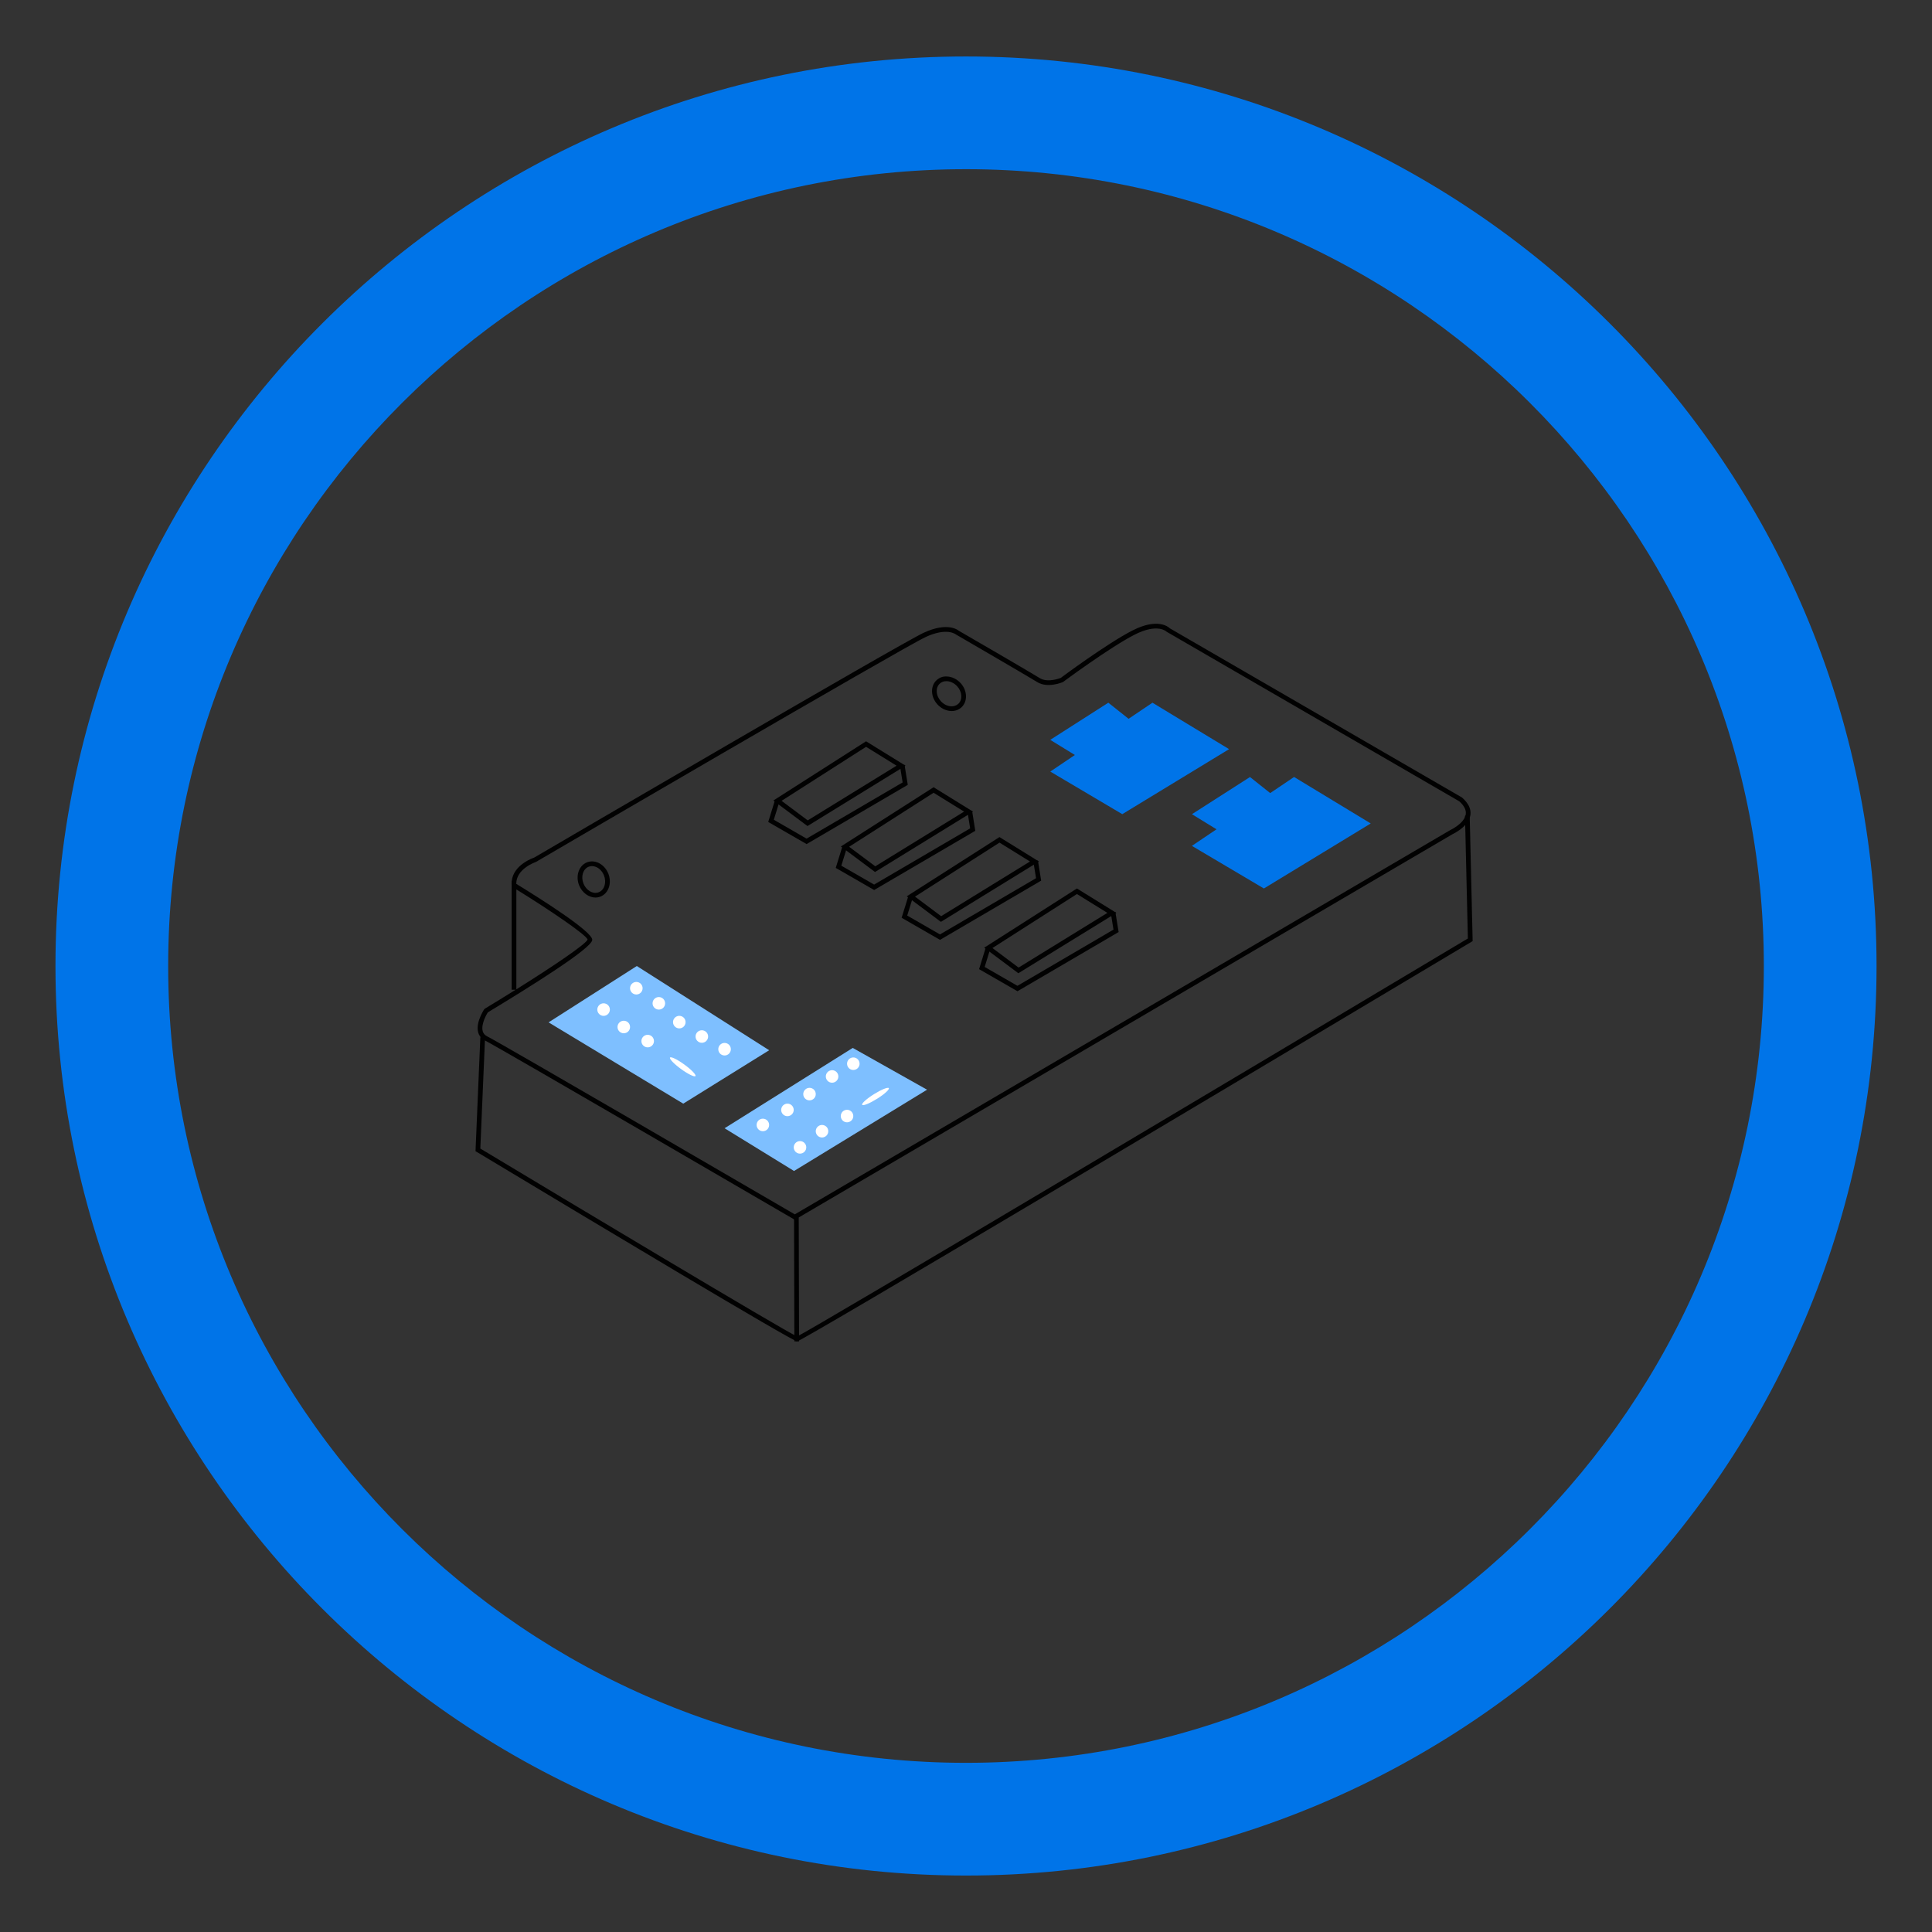 <svg xmlns="http://www.w3.org/2000/svg" id="Calque_1" data-name="Calque 1" viewBox="0 0 1080 1080">
  <rect x="0" y="0" width="1080" height="1080" fill="#333333" stroke="none"/>
  <defs>
    <clipPath id="clippath">
      <path d="M31 31.56h1018v1016.88H31z" class="cls-1" />
    </clipPath>
    <clipPath id="clippath-1">
      <path d="M31 31.56h1018v1016.88H31z" class="cls-1" />
    </clipPath>
    <clipPath id="clippath-2">
      <path d="M31 31.56h1018v1016.88H31z" class="cls-1" />
    </clipPath>
    <style>
      .cls-1 {
        fill: none;
      }
      .cls-2 {
        fill: #0074e8;
      }
      .cls-3 {
        fill: #010101;
      }
      .cls-4 {
        fill: #7ebfff;
      }
      .cls-7 {
        fill: #fff;
      }
    </style>
  </defs>
  <g clip-path="url(#clippath)">
    <path
      fill="#0074e8"
      d="M540 1048.44c-280.66 0-508.99-228.08-508.99-508.43S259.34 31.57 540 31.57s509 228.08 509 508.44-228.34 508.43-509 508.43Zm0-953.86c-245.91 0-445.99 199.82-445.99 445.43S294.08 985.43 540 985.43s446-199.82 446-445.42S785.92 94.58 540 94.58Z"
    />
  </g>
  <path d="m587.12 431.31 40.24 23.81 59.71-36.34-42.84-25.96-57.11 38.49z" class="cls-2" />
  <path d="m666.28 472.85 40.24 23.82 59.73-36.35-42.85-25.98-57.12 38.51z" class="cls-2" />
  <path d="m666.3 455.14 16.87 10.37 28.55-20.84-12.97-10.31-32.45 20.78z" class="cls-2" />
  <path d="m587.1 413.58 16.89 10.39 28.56-20.84-12.99-10.31-32.46 20.76z" class="cls-2" />
  <g clip-path="url(#clippath-1)">
    <path
      d="M531.98 397.47c-.15 0-.32 0-.47-.02-2.77-.14-5.52-1.51-7.54-3.75-1.8-2.01-2.86-4.5-2.95-7.02-.1-2.6.83-4.92 2.61-6.52 1.54-1.4 3.52-2.19 5.88-1.99 2.77.14 5.52 1.51 7.55 3.76 3.78 4.21 3.94 10.29.34 13.53-1.45 1.3-3.35 2.01-5.41 2.01Zm-2.96-16.7c-1.42 0-2.68.46-3.64 1.34-1.2 1.07-1.82 2.66-1.74 4.47.07 1.9.88 3.8 2.28 5.36 1.56 1.73 3.64 2.78 5.72 2.89 1.49.07 2.94-.38 3.99-1.32 2.53-2.28 2.3-6.69-.52-9.83-1.57-1.73-3.65-2.79-5.73-2.9-.12 0-.24-.01-.35-.01Z"
      class="cls-3"
    />
    <path
      d="M332.9 501.73c-3.72 0-7.47-2.63-9.16-6.8-2.11-5.26-.17-11.02 4.31-12.84 1.93-.79 4.15-.73 6.21.13 2.54 1.08 4.65 3.3 5.78 6.1 2.12 5.28.19 11.04-4.3 12.85-.92.37-1.89.55-2.85.55Zm-1.96-17.58c-.66 0-1.29.12-1.91.37-3.15 1.28-4.43 5.51-2.85 9.43 1.58 3.91 5.44 6.08 8.58 4.79 3.15-1.27 4.43-5.5 2.84-9.43-.87-2.16-2.46-3.86-4.37-4.67-.77-.32-1.55-.49-2.3-.49Z"
      class="cls-3"
    />
    <path
      d="m444.3 681.87-.66-.38c-1.65-.96-164.81-95.97-172.46-99.81-1.16-.56-2.11-1.35-2.82-2.33-3.99-5.55 2.05-14.75 2.31-15.14l.42-.39c5.7-3.45 11.52-7.02 17.15-10.54h-2.23V494.9c-.05-.67-.05-1.31 0-1.92v-.47l.04.02c1.03-9.22 12.04-12.95 12.54-13.12 8.12-4.78 204.92-119.78 217.79-125.71 13.63-6.3 19.35-1.3 19.61-1.09 1.42.79 40.08 23.23 45.22 26.45 4.52 2.83 11.68-.07 11.76-.1-.02-.03 25.91-19.29 40.13-26.54 13.75-7 19.78-2.23 20.87-1.17l163.3 94.57c3.68 3.25 5.18 6.49 4.69 9.78-.98 6.52-9.62 10.54-9.99 10.71L444.29 681.87ZM272.7 565.92c-1.54 2.43-4.55 8.63-2.2 11.9.45.63 1.07 1.13 1.85 1.51 7.58 3.79 158.99 91.96 171.95 99.5l366.47-214.85c.19-.1 7.83-3.66 8.6-8.78.35-2.35-.87-4.8-3.62-7.26l-163.58-94.78s-4.85-5.04-17.87 1.6c-14.01 7.15-39.77 26.28-40.04 26.47-.62.31-8.74 3.6-14.44.06-5.11-3.19-44.97-26.33-45.37-26.57-.27-.18-5.1-4.12-16.96 1.36-12.76 5.89-215.78 124.51-217.82 125.71-.36.15-11.16 3.83-11.07 12.3 13.25 8.11 42.47 26.54 42.47 31.27s-36.45 27.3-58.37 40.55Zm15.94-68.72v55.84c20.73-12.98 38.86-25.22 39.83-27.84-.77-2.58-20.51-16.09-39.83-28Z"
      class="cls-3"
    />
    <path
      d="M445.6 749.84c-2.57 0-113.33-66.36-179.11-105.93l-.67-.4.03-.78 2.66-62.91 2.63.11-2.63 62.13c47.62 28.64 168.6 101.12 177.06 105.05 11.71-5.85 248.95-147.22 374.98-222.49L818.94 456l2.63-.06 1.65 70.15-.66.39C682.88 609.89 448.17 749.83 445.6 749.83Z"
      class="cls-3"
    />
  </g>
  <path d="m444.05 749.85-.17-69.3 2.62-.01.18 69.3-2.63.01z" class="cls-3" />
  <path d="m355.98 540.01-49.33 31.5 75.29 45.44 48.03-29.86-73.99-47.08z" class="cls-4" />
  <path d="m518.23 609.15-41.54-23.36-71.65 44.91 38.83 23.89 74.36-45.44z" class="cls-4" />
  <g clip-path="url(#clippath-2)">
    <path
      d="M355.71 555.93c1.93 0 3.51-1.56 3.51-3.51s-1.58-3.51-3.51-3.51-3.51 1.56-3.51 3.51 1.58 3.51 3.51 3.51"
      class="cls-7"
    />
    <path
      d="M362.06 585.48c1.93 0 3.51-1.56 3.51-3.51s-1.58-3.51-3.51-3.51-3.51 1.56-3.51 3.51 1.58 3.51 3.51 3.51"
      class="cls-7"
    />
    <path
      d="M348.7 577.61c1.93 0 3.51-1.56 3.51-3.51s-1.58-3.5-3.51-3.5-3.51 1.56-3.51 3.5 1.58 3.51 3.51 3.51"
      class="cls-7"
    />
    <path
      d="M337.41 567.87c1.93 0 3.51-1.56 3.51-3.51s-1.58-3.5-3.51-3.5-3.51 1.56-3.51 3.5 1.58 3.51 3.51 3.51"
      class="cls-7"
    />
    <path
      d="M392.33 582.93c1.93 0 3.51-1.56 3.51-3.51s-1.58-3.5-3.51-3.5-3.51 1.56-3.51 3.5 1.58 3.51 3.51 3.51"
      class="cls-7"
    />
    <path
      d="M379.73 574.88c1.93 0 3.51-1.56 3.51-3.51s-1.58-3.51-3.51-3.51-3.51 1.58-3.51 3.51 1.58 3.51 3.51 3.51"
      class="cls-7"
    />
    <path
      d="M368.3 564.37c1.93 0 3.51-1.56 3.51-3.5s-1.58-3.51-3.51-3.51-3.51 1.56-3.51 3.51 1.58 3.5 3.51 3.5"
      class="cls-7"
    />
    <path
      d="M380.74 597.62c3.93 2.85 7.52 4.59 8.02 3.9s-2.26-3.57-6.19-6.42c-3.93-2.87-7.52-4.61-8.03-3.91-.5.69 2.27 3.57 6.2 6.43"
      class="cls-7"
    />
    <path
      d="M429.7 630.17c.72-1.8-.15-3.84-1.94-4.57-1.79-.71-3.83.15-4.56 1.94-.71 1.8.15 3.83 1.93 4.56 1.8.72 3.85-.14 4.57-1.93"
      class="cls-7"
    />
    <path
      d="M476.74 625.19c.72-1.8-.15-3.83-1.93-4.56-1.79-.72-3.83.15-4.56 1.93-.72 1.8.15 3.84 1.93 4.57 1.79.72 3.84-.15 4.56-1.94"
      class="cls-7"
    />
    <path
      d="M462.76 633.67c.72-1.8-.14-3.83-1.93-4.56-1.79-.72-3.83.14-4.56 1.93s.15 3.84 1.93 4.57c1.8.72 3.83-.15 4.56-1.94"
      class="cls-7"
    />
    <path
      d="M450.46 642.69c.72-1.8-.15-3.83-1.94-4.56-1.79-.72-3.83.15-4.56 1.93-.72 1.8.15 3.84 1.93 4.57 1.8.72 3.84-.15 4.57-1.94"
      class="cls-7"
    />
    <path
      d="M468.39 603.06c.72-1.8-.15-3.84-1.94-4.57-1.79-.72-3.83.15-4.56 1.94-.72 1.79.15 3.83 1.93 4.56 1.8.72 3.84-.14 4.57-1.93"
      class="cls-7"
    />
    <path
      d="M455.77 612.92c.71-1.8-.15-3.84-1.93-4.56-1.79-.72-3.84.14-4.56 1.93-.72 1.8.14 3.84 1.92 4.57 1.79.71 3.84-.15 4.57-1.94"
      class="cls-7"
    />
    <path
      d="M443.44 621.76c.72-1.8-.15-3.84-1.94-4.57-1.79-.71-3.83.15-4.56 1.94s.15 3.84 1.93 4.57c1.8.71 3.84-.15 4.57-1.94"
      class="cls-7"
    />
    <path
      d="M490.22 614.27c4.12-2.57 7.08-5.24 6.63-5.98-.45-.72-4.16.77-8.27 3.34-4.11 2.57-7.08 5.25-6.63 5.96.45.75 4.16-.76 8.27-3.33"
      class="cls-7"
    />
    <path
      d="M480.26 595.94c.72-1.8-.15-3.83-1.94-4.57-1.79-.71-3.83.15-4.56 1.94-.72 1.8.15 3.83 1.93 4.56 1.8.72 3.84-.14 4.57-1.93"
      class="cls-7"
    />
    <path
      d="M405.04 590.02c1.93 0 3.51-1.56 3.51-3.51s-1.58-3.51-3.51-3.51-3.51 1.56-3.51 3.51 1.58 3.51 3.51 3.51"
      class="cls-7"
    />
  </g>
  <path
    d="M451.38 461.77 432.3 447.5l51.83-33.11 22.08 13.64-54.82 33.74Zm-14.47-14.1 14.61 10.93 49.67-30.57-17.05-10.55-47.23 30.19Z"
    class="cls-3"
  />
  <path
    d="m450.9 471.84-21.46-12.35 3.8-12.28 2.5.77-3.17 10.27 18.31 10.55 53.7-31.42-1.52-9.42 2.58-.42 1.81 11.19-.77.46-55.78 32.65z"
    class="cls-3"
  />
  <path
    d="m489.14 487.45-19.09-14.26 51.83-33.12 22.07 13.65-54.8 33.73Zm-14.48-14.11 14.62 10.93 49.65-30.57-17.04-10.54-47.23 30.19Z"
    class="cls-3"
  />
  <path
    d="m488.65 497.52-21.46-12.36 3.8-12.28 2.5.78-3.18 10.27 18.32 10.55 53.69-31.42-1.5-9.43 2.58-.41 1.79 11.19-.76.46-55.78 32.65z"
    class="cls-3"
  />
  <path
    d="m525.96 515.32-19.08-14.28 51.83-33.11 22.07 13.66-54.81 33.73Zm-14.47-14.11 14.61 10.94 49.66-30.57-17.04-10.55-47.23 30.19Z"
    class="cls-3"
  />
  <path
    d="m525.47 525.39-21.46-12.35 3.81-12.28 2.5.78-3.18 10.27 18.31 10.54 53.7-31.43-1.52-9.41 2.59-.42 1.8 11.19-.77.45-55.78 32.66z"
    class="cls-3"
  />
  <path
    d="m569.25 544.04-19.08-14.27L602 496.66l22.06 13.65-54.8 33.73Zm-14.47-14.09 14.61 10.93 49.65-30.57-17.03-10.54-47.23 30.19Z"
    class="cls-3"
  />
  <path
    d="m568.77 554.11-21.46-12.35 3.8-12.28 2.5.78-3.17 10.27 18.31 10.55 53.7-31.42-1.52-9.43 2.58-.42 1.81 11.2-.77.46-55.78 32.64z"
    class="cls-3"
  />
</svg>
